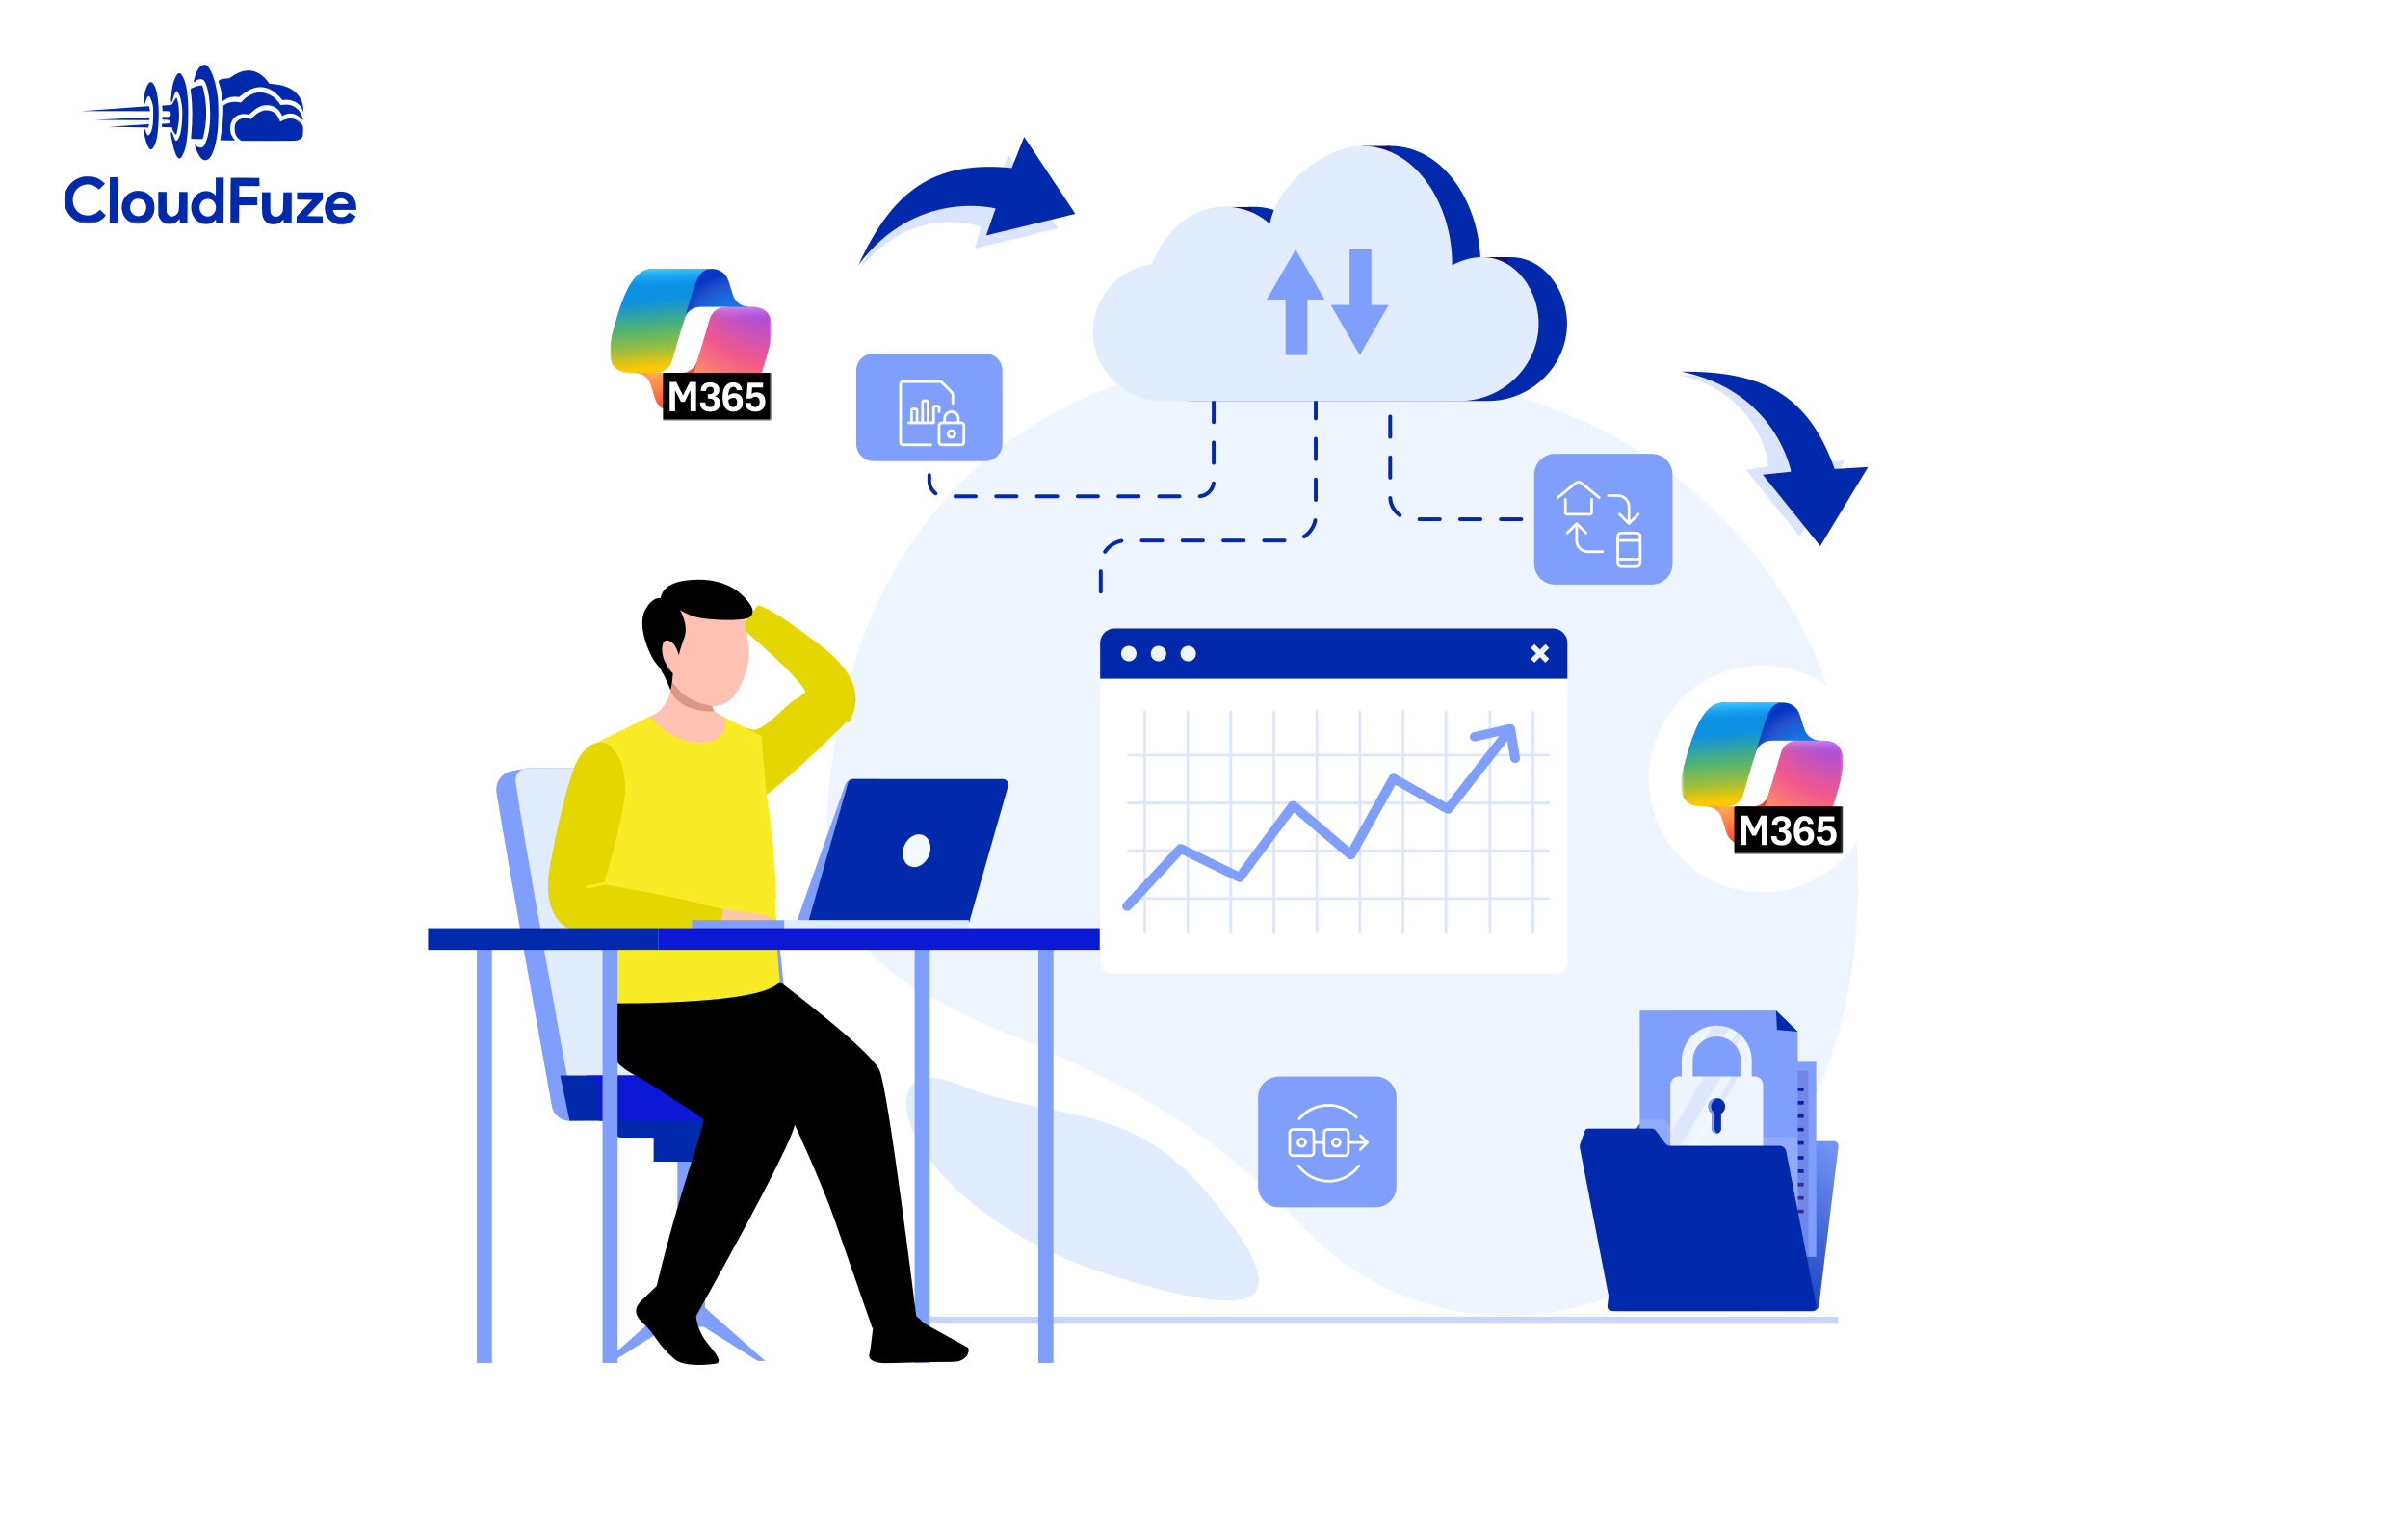 <svg width="900" height="568" viewBox="0 0 900 568" fill="none" xmlns="http://www.w3.org/2000/svg">
<path d="M75.422 24.413C74.366 24.924 73.319 26.731 72.702 29.094C72.4 30.255 72.372 30.553 72.507 30.688C72.655 30.838 72.736 30.797 72.967 30.487C73.538 29.719 74.755 29.385 75.754 29.741C76.618 30.041 77.582 32.626 78.057 35.926C78.848 41.564 78.694 46.957 77.652 50.927C77.268 52.399 76.613 54.018 76.206 54.545C76.043 54.733 75.718 54.988 75.475 55.082C74.906 55.323 73.988 55.063 73.247 54.453C72.95 54.222 72.721 54.072 72.721 54.113C72.72 54.369 73.751 56.955 74.154 57.673C75 59.216 75.741 59.868 76.688 59.871C78.796 59.879 80.404 56.262 81.279 49.575C81.696 46.427 81.748 39.507 81.394 36.505C80.737 31.055 79.307 26.536 77.704 24.868C77.125 24.258 77.018 24.189 76.463 24.188C76.139 24.186 75.666 24.293 75.422 24.413Z" fill="#0129AC"/>
<path d="M91.88 26.406C90.014 26.656 88.037 27.514 86.262 28.872C85.774 29.263 85.624 29.289 84.368 29.366C83.273 29.43 82.88 29.509 82.311 29.804C81.919 29.993 81.594 30.18 81.594 30.221C81.594 30.248 81.767 30.83 81.995 31.52C82.475 33.049 82.861 34.807 83.058 36.538L83.216 37.85L83.974 37.326C84.38 37.03 85.058 36.667 85.478 36.506C86.343 36.185 88.006 36.042 88.803 36.221C89.33 36.345 89.357 36.331 90.415 35.443C93.14 33.142 96.252 32.139 98.872 32.702C100.884 33.129 102.543 34.162 104.455 36.169L105.64 37.417L106.425 37.324C108.007 37.155 110.154 37.771 111.353 38.734C112.027 39.264 112.726 40.24 113.128 41.16L113.464 41.959L113.387 40.877C113.067 35.834 109.524 32.43 103.742 31.611C103.188 31.528 102.283 31.417 101.716 31.374L100.688 31.289L100.056 30.422C97.945 27.523 94.868 26.011 91.88 26.406Z" fill="#0129AC"/>
<path d="M66.625 27.44C65.975 27.802 65.199 29.354 64.624 31.474C64.268 32.811 63.765 37.27 63.912 37.864C64.085 38.541 64.343 38.218 64.645 36.948C65.139 34.963 65.737 33.87 66.237 34.075C66.561 34.198 67.204 35.7 67.564 37.148C68.31 40.151 68.35 44.03 67.658 48.691C67.492 49.839 67.327 50.433 66.919 51.283C66.02 53.199 65.588 53.09 64.826 50.762C64.317 49.247 64.048 48.935 63.87 49.651C63.733 50.164 64.609 54.533 65.211 56.413C65.946 58.673 66.727 59.609 67.485 59.125C67.973 58.802 68.872 56.887 69.27 55.334C69.969 52.592 70.336 48.281 70.356 42.618C70.38 35.874 69.799 31.722 68.472 28.919C68.083 28.121 67.814 27.727 67.504 27.538C67.005 27.225 67.032 27.225 66.625 27.44Z" fill="#0129AC"/>
<path d="M55.856 30.884C54.894 31.637 54.102 33.892 53.808 36.77C53.683 37.905 53.624 38.918 53.665 39.04C53.825 39.446 54.043 39.15 54.398 38.015C54.918 36.368 55.366 35.694 55.785 35.953C56.054 36.116 56.804 37.97 57.044 39.052C57.243 39.918 57.295 40.689 57.287 42.905C57.272 47.001 56.777 49.391 55.774 50.334C55.218 50.858 55.002 50.601 54.306 48.666C54.065 48.03 53.782 47.84 53.632 48.245C53.591 48.366 53.67 49.069 53.829 49.827C54.467 53.019 55.229 55.089 55.998 55.66C56.348 55.918 56.402 55.918 56.728 55.743C57.486 55.314 58.344 53.343 58.745 51.047C58.869 50.398 59.051 48.48 59.179 46.764C59.719 39.224 58.784 32.476 56.978 30.956C56.48 30.535 56.318 30.521 55.856 30.884Z" fill="#0129AC"/>
<path d="M73.772 32.152C72.892 32.379 71.539 32.955 71.267 33.211C71.213 33.265 71.291 34.211 71.436 35.334C71.975 39.431 72.008 45.243 71.504 50.188C71.42 51.053 71.39 51.796 71.444 51.851C71.484 51.904 72.485 51.949 73.647 51.953L75.755 51.96L75.933 51.352C76.043 51.015 76.263 49.949 76.442 48.989C77.434 43.735 77.238 38.044 75.891 32.93C75.611 31.902 75.598 31.888 75.178 31.9C74.948 31.9 74.313 32.019 73.772 32.152Z" fill="#0129AC"/>
<path d="M95.295 34.779C93.536 35.287 92.046 36.201 90.852 37.481L90.092 38.289L89.038 38.136C87.215 37.873 85.294 38.231 84.088 39.065L83.451 39.496L83.445 41.28C83.437 43.685 83.225 46.131 82.726 49.549C82.504 51.102 82.324 52.4 82.324 52.413C82.324 52.44 83.581 52.458 85.108 52.463L87.893 52.473L87.475 51.999C85.685 49.951 85.534 46.802 87.096 44.537C88.17 42.986 90.43 42.251 92.563 42.758C93.09 42.882 93.09 42.882 94.121 41.912C96.331 39.812 98.524 38.995 100.82 39.395C102.684 39.727 104.14 40.772 104.986 42.383L105.483 43.331L106.119 43.01C108.394 41.883 110.731 42.377 112.616 44.384C113.37 45.184 113.41 45.144 113.09 44.034C112.075 40.571 109.311 38.696 105.93 39.156C104.97 39.288 104.862 39.274 104.701 39.058C104.607 38.922 104.257 38.434 103.934 37.974C102.078 35.344 98.231 33.925 95.295 34.779Z" fill="#0129AC"/>
<path d="M65.51 36.976C65.266 37.313 64.899 37.92 64.694 38.352C64.272 39.242 64.326 39.216 62.041 39.356L60.581 39.446L60.66 40.054C60.7 40.379 60.739 40.865 60.738 41.109L60.736 41.541L61.723 41.49C62.494 41.439 62.791 41.467 63.169 41.671C64.073 42.148 64.137 43.067 63.284 43.51C62.918 43.712 62.621 43.738 61.782 43.694L60.729 43.623L60.725 44.771L61.846 44.762C63.076 44.753 63.697 44.998 63.696 45.499C63.694 45.998 63.071 46.24 61.787 46.235L60.611 46.231L60.529 46.622C60.336 47.541 60.255 47.5 62.35 47.548L64.269 47.596L64.416 48.204C64.509 48.556 64.71 49.043 64.858 49.301C65.167 49.802 65.8 50.453 65.895 50.358C66.017 50.237 66.65 46.969 66.817 45.645C67.152 42.794 66.829 38.576 66.132 36.857L65.945 36.383L65.51 36.976Z" fill="#0129AC"/>
<path d="M43.441 40.561C36.789 41.051 31.124 41.463 30.867 41.503C30.61 41.543 31.786 41.56 33.489 41.525C35.193 41.505 40.964 41.498 46.303 41.517L56.007 41.552L56.009 41.2C56.01 40.755 55.73 39.659 55.622 39.672C55.581 39.685 50.093 40.085 43.441 40.561Z" fill="#0129AC"/>
<path d="M98.327 41.36C97.11 41.707 95.999 42.379 94.887 43.469L93.815 44.506L92.857 44.287C91.087 43.916 89.531 44.316 88.568 45.394C87.889 46.161 87.712 46.701 87.707 48.08C87.7 49.972 88.304 51.272 89.625 52.196L90.232 52.617L99.963 52.651C106.113 52.674 110.02 52.634 110.574 52.541C111.602 52.383 112.455 51.926 112.903 51.306C113.188 50.915 113.216 50.699 113.262 49.077C113.323 47.307 113.309 47.266 112.947 46.737C112.382 45.911 111.479 45.137 110.562 44.701C109.104 44.007 107.076 44.189 105.383 45.169C104.719 45.559 104.652 45.572 104.653 45.316C104.654 44.937 103.686 43.204 103.162 42.661C102.003 41.467 99.951 40.906 98.327 41.36Z" fill="#0129AC"/>
<path d="M44.846 44.351L35.383 44.817L45.56 44.88L55.724 44.93L55.861 44.579C56.12 43.904 56.066 43.85 55.16 43.861C54.687 43.872 50.051 44.099 44.846 44.351Z" fill="#0129AC"/>
<mask id="mask0_2518_2" style="mask-type:luminance" maskUnits="userSpaceOnUse" x="24" y="24" width="110" height="60">
<path d="M24.213 24L133.542 24.39L133.329 83.996L24 83.606L24.213 24Z" fill="white"/>
</mask>
<g mask="url(#mask0_2518_2)">
<path d="M47.877 46.924L40.645 47.398L43.564 47.436C45.172 47.442 48.497 47.508 50.943 47.57L55.416 47.668L55.567 47.141C55.773 46.425 55.759 46.412 55.421 46.424C55.245 46.437 51.852 46.668 47.877 46.924Z" fill="#0129AC"/>
</g>
<mask id="mask1_2518_2" style="mask-type:luminance" maskUnits="userSpaceOnUse" x="24" y="24" width="110" height="60">
<path d="M24.213 24L133.542 24.39L133.329 83.996L24 83.606L24.213 24Z" fill="white"/>
</mask>
<g mask="url(#mask1_2518_2)">
<path d="M31.118 66.022C30.969 66.048 30.401 66.222 29.846 66.409C26.165 67.666 23.814 71.213 24.029 75.214C24.256 79.824 27.677 83.31 32.258 83.597C34.974 83.768 37.871 82.644 39.282 80.878L39.568 80.514L38.45 79.442L37.345 78.357L36.599 79.057C35.515 80.081 34.594 80.456 33.066 80.504C30.579 80.59 28.745 79.489 27.726 77.282C27.149 76.064 27.061 74.239 27.498 72.821C27.936 71.39 28.981 70.163 30.294 69.533C32.339 68.54 34.447 68.764 36.158 70.149L37.02 70.841L38.12 69.736L39.218 68.645L38.491 67.98C37.588 67.153 36.225 66.418 35.091 66.144C34.294 65.952 31.794 65.875 31.118 66.022Z" fill="#0129AC"/>
</g>
<path d="M41.023 74.749L40.992 83.265L44.101 83.276L44.162 66.245L41.053 66.234L41.023 74.749Z" fill="#0129AC"/>
<path d="M80.669 69.754C80.689 71.62 80.657 73.133 80.602 73.133C80.548 73.133 80.44 73.011 80.36 72.862C80.119 72.402 79.052 71.776 78.135 71.543C76.109 71.036 73.835 71.987 72.585 73.862C71.62 75.304 71.248 77.181 71.607 78.913C72.032 80.983 73.041 82.365 74.754 83.209C75.712 83.699 75.861 83.727 76.996 83.731C78.064 83.734 78.321 83.681 78.998 83.359C79.417 83.158 79.947 82.781 80.177 82.526C80.407 82.27 80.625 82.054 80.665 82.054C80.705 82.054 80.732 82.352 80.73 82.73L80.728 83.406L83.566 83.416L83.627 66.386L80.64 66.375L80.669 69.754ZM78.84 74.56C80.851 75.405 81.368 78.191 79.835 79.889C78.573 81.29 76.613 81.256 75.361 79.819C74.93 79.331 74.529 78.221 74.531 77.572C74.534 76.937 74.929 75.898 75.336 75.398C76.151 74.415 77.666 74.055 78.84 74.56Z" fill="#0129AC"/>
<mask id="mask2_2518_2" style="mask-type:luminance" maskUnits="userSpaceOnUse" x="24" y="24" width="110" height="60">
<path d="M24.213 24L133.542 24.39L133.329 83.996L24 83.606L24.213 24Z" fill="white"/>
</mask>
<g mask="url(#mask2_2518_2)">
<path d="M86.288 66.488C86.233 66.528 86.179 70.367 86.163 75.003L86.133 83.423L89.377 83.435L89.401 76.677L96.159 76.701L96.17 73.592L89.412 73.569L89.426 69.514L97.009 69.541L96.973 68.013L96.939 66.499L91.654 66.44C88.748 66.416 86.342 66.434 86.288 66.488Z" fill="#0129AC"/>
</g>
<mask id="mask3_2518_2" style="mask-type:luminance" maskUnits="userSpaceOnUse" x="24" y="24" width="110" height="60">
<path d="M24.213 24L133.542 24.39L133.329 83.996L24 83.606L24.213 24Z" fill="white"/>
</mask>
<g mask="url(#mask3_2518_2)">
<path d="M50.492 71.401C46.651 72.117 44.569 75.989 45.921 79.873C46.764 82.282 49.38 83.886 52.125 83.666C55.707 83.368 57.947 80.754 57.73 77.118C57.654 75.766 57.319 74.764 56.594 73.721C56.002 72.854 54.708 71.916 53.695 71.616C52.818 71.356 51.29 71.242 50.492 71.401ZM53.346 74.723C55.247 76.081 55.059 79.446 53.028 80.466C51.484 81.231 49.73 80.617 48.938 79.018C48.146 77.434 48.87 75.194 50.414 74.483C51.266 74.094 52.591 74.207 53.346 74.723Z" fill="#0129AC"/>
</g>
<mask id="mask4_2518_2" style="mask-type:luminance" maskUnits="userSpaceOnUse" x="24" y="24" width="110" height="60">
<path d="M24.67 24L133.999 24.39L133.786 83.996L24.457 83.606L24.67 24Z" fill="white"/>
</mask>
<g mask="url(#mask4_2518_2)">
<path d="M126.183 71.669C124.723 71.975 123.205 73.037 122.362 74.345C121.085 76.341 121.114 79.396 122.418 81.333C124.421 84.314 129.015 84.871 131.646 82.461C131.985 82.151 132.433 81.653 132.637 81.356L133.017 80.803L130.48 79.524L129.978 80.077C129.259 80.871 128.582 81.166 127.541 81.162C126.501 81.145 125.623 80.764 125.126 80.099C124.749 79.612 124.388 78.691 124.497 78.529C124.524 78.462 126.51 78.428 128.89 78.437L133.228 78.452L133.152 77.276C133.062 75.775 132.795 74.91 132.123 73.88C131.518 72.972 130.587 72.279 129.494 71.898C128.671 71.61 127.008 71.51 126.183 71.669ZM128.364 74.245C129.012 74.436 129.632 74.966 129.954 75.616C130.101 75.9 130.222 76.171 130.222 76.211C130.222 76.252 128.978 76.275 127.451 76.269C124.356 76.258 124.41 76.272 125.075 75.368C125.863 74.277 127.041 73.875 128.364 74.245Z" fill="#0129AC"/>
</g>
<path d="M59.154 76.123L59.179 80.556L59.527 81.301C59.997 82.303 60.427 82.791 61.291 83.267C61.938 83.634 62.114 83.676 63.29 83.68C64.425 83.684 64.669 83.644 65.346 83.308C65.779 83.094 66.335 82.691 66.579 82.394C66.837 82.111 67.081 81.869 67.121 81.869C67.175 81.869 67.215 82.207 67.213 82.612L67.211 83.356L70.049 83.366L70.091 71.742L66.982 71.731L66.971 74.948C66.957 78.665 66.847 79.246 66.033 80.094C65.558 80.593 64.814 80.914 64.178 80.912C63.57 80.896 62.774 80.393 62.506 79.839C62.237 79.324 62.225 79.067 62.238 75.499L62.251 71.714L59.129 71.703L59.154 76.123Z" fill="#0129AC"/>
<path d="M97.92 75.804C97.905 79.967 97.983 80.67 98.561 81.821C98.909 82.498 99.57 83.136 100.312 83.517C100.824 83.762 101.162 83.817 102.149 83.821C103.635 83.826 104.502 83.491 105.33 82.602C105.628 82.279 105.912 82.01 105.94 82.01C105.98 82.01 106.006 82.348 106.005 82.753L106.002 83.496L108.976 83.507L109.017 71.883L105.935 71.872L105.869 75.278C105.817 78.414 105.789 78.751 105.531 79.305C104.55 81.356 102.102 81.631 101.271 79.777C101.043 79.275 101.018 78.829 101.029 75.531L101.042 71.855L97.934 71.844L97.92 75.804Z" fill="#0129AC"/>
<path d="M111.039 73.242L111.034 74.594L113.859 74.631L116.697 74.682L113.78 77.807L110.876 80.932L110.867 83.514L120.599 83.549L120.608 80.845L117.716 80.808L114.824 80.757L117.727 77.632L120.631 74.507L120.64 71.925L111.044 71.891L111.039 73.242Z" fill="#0129AC"/>
<path d="M687.02 492.117H343.768V494.725H687.02V492.117Z" fill="#C8D3FB"/>
<path opacity="0.52" d="M689.356 279.61C677.997 222.27 637.435 175.035 583.011 153.707C459.558 105.322 335.982 142.574 312.313 276.115C289.762 403.357 394.251 358.109 485.105 456.684C564.216 542.516 722.344 465.009 690.138 283.777C689.891 282.374 689.628 280.985 689.356 279.61Z" fill="#E1ECFF"/>
<path d="M357.479 405.036C395.764 420.491 422.221 409.949 453.226 448.378C484.233 486.809 474.614 495.164 415.669 476.763C334.881 451.546 321.778 390.627 357.479 405.036Z" fill="#E1ECFF"/>
<path d="M641.658 425.597L639.475 420.621C639.273 420.161 638.822 419.875 638.294 419.875H613.708C613.181 419.875 612.659 420.161 612.345 420.621L608.951 425.584C608.549 426.17 608.296 426.831 608.212 427.505L600.796 487.91C600.655 489.061 601.474 489.998 602.627 489.998H677.487C678.639 489.998 679.69 489.063 679.83 487.91L687.118 428.565C687.26 427.413 686.44 426.477 685.286 426.477H643.053C642.429 426.479 641.896 426.142 641.658 425.597Z" fill="url(#paint0_linear_2518_2)"/>
<path d="M678.835 396.852H619.792V469.754H678.835V396.852Z" fill="#809EFC"/>
<path d="M674.14 406.469H625.195V407.788H674.14V406.469Z" fill="#0129AC"/>
<path d="M674.144 411.477H625.199V412.798H674.144V411.477Z" fill="#0129AC"/>
<path d="M674.146 416.469H625.201V417.79H674.146V416.469Z" fill="#0129AC"/>
<path d="M674.149 421.492H625.204V422.813H674.149V421.492Z" fill="#0129AC"/>
<path d="M674.152 426.5H625.206V427.821H674.152V426.5Z" fill="#0129AC"/>
<path d="M674.142 432.055H625.191V433.374H674.142V432.055Z" fill="#0129AC"/>
<path d="M674.144 437.055H625.193V438.378H674.144V437.055Z" fill="#0129AC"/>
<path d="M674.146 442.055H625.197V443.376H674.146V442.055Z" fill="#3B31A1"/>
<path d="M674.15 447.078H625.199V448.399H674.15V447.078Z" fill="#3B31A1"/>
<path d="M674.152 452.086H625.201V453.407H674.152V452.086Z" fill="#3B31A1"/>
<path opacity="0.15" d="M675.912 473.099H619.445L619.421 400.235L675.872 400.195L675.912 473.099Z" fill="#1C0A76"/>
<path d="M671.953 450.557L612.911 450.583L612.888 404.69L612.873 377.683L663.792 377.656L671.919 385.583L671.934 413.675L671.953 450.557Z" fill="#809EFC"/>
<path d="M663.792 377.656L664.142 384.883L671.919 385.581L663.792 377.656Z" fill="#0129AC"/>
<path d="M654.525 394.094C654.352 393.102 654.064 392.151 653.678 391.25C653.171 390.066 652.495 388.971 651.681 387.997C651.418 387.683 651.14 387.38 650.853 387.093C650.333 386.575 649.769 386.101 649.17 385.684C648.553 385.246 647.896 384.861 647.207 384.536C646.878 384.38 646.539 384.237 646.192 384.106C645.258 383.757 644.27 383.514 643.249 383.39C642.72 383.323 642.183 383.289 641.639 383.289C641.129 383.289 640.624 383.318 640.129 383.377C633.621 384.129 628.553 389.674 628.555 396.379L628.559 416.049L639.726 416.047L654.728 416.043L654.725 396.373C654.725 395.598 654.658 394.835 654.525 394.094ZM632.65 411.952L632.646 396.377C632.646 396.32 632.646 396.262 632.648 396.205C632.709 392.992 634.464 390.182 637.057 388.642C638.399 387.845 639.964 387.386 641.637 387.386C642.187 387.386 642.722 387.433 643.244 387.53C643.529 387.58 643.809 387.645 644.081 387.725C644.441 387.825 644.791 387.949 645.13 388.092C645.835 388.389 646.497 388.773 647.095 389.236C647.687 389.689 648.224 390.216 648.688 390.801C648.955 391.142 649.198 391.498 649.417 391.873C650.186 393.199 650.628 394.736 650.63 396.373L650.634 411.948L632.65 411.952Z" fill="#EFF5FF"/>
<path d="M658.977 405.478L658.983 427.735C658.983 429.505 657.553 430.937 655.785 430.937L627.51 430.945C627.057 430.945 626.626 430.851 626.236 430.682C626.114 430.63 625.998 430.568 625.884 430.501C625.846 430.48 625.812 430.459 625.776 430.434C625.696 430.385 625.618 430.328 625.541 430.269C625.49 430.229 625.437 430.185 625.387 430.141C625.378 430.132 625.366 430.122 625.355 430.111C625.311 430.071 625.265 430.027 625.223 429.983C625.18 429.939 625.136 429.892 625.096 429.844C625.067 429.814 625.041 429.783 625.016 429.749C624.995 429.722 624.974 429.698 624.957 429.669C624.926 429.635 624.902 429.599 624.879 429.561C624.826 429.484 624.776 429.408 624.73 429.326C624.692 429.262 624.658 429.193 624.624 429.125C624.607 429.09 624.591 429.054 624.576 429.018C624.531 428.91 624.489 428.803 624.454 428.691V428.689C624.432 428.614 624.412 428.54 624.393 428.464C624.386 428.424 624.376 428.386 624.369 428.348C624.353 428.27 624.344 428.192 624.333 428.112C624.321 427.99 624.312 427.868 624.312 427.746L624.306 405.487C624.306 403.72 625.737 402.289 627.506 402.287L655.781 402.281C656.619 402.281 657.384 402.603 657.953 403.13C658.583 403.713 658.977 404.55 658.977 405.478Z" fill="#EFF5FF"/>
<path d="M644.79 413.551C644.79 411.813 643.379 410.406 641.643 410.406C639.905 410.406 638.496 411.815 638.496 413.553C638.496 414.606 639.014 415.535 639.808 416.106L639.81 421.923C639.81 422.877 640.583 423.65 641.538 423.65C642.492 423.648 643.265 422.875 643.265 421.921V416.249C644.177 415.696 644.79 414.697 644.79 413.551Z" fill="#0129AC"/>
<path d="M640.845 421.923V416.106C640.051 415.535 639.533 414.606 639.533 413.553C639.533 411.992 640.672 410.699 642.162 410.452C641.995 410.423 641.821 410.406 641.646 410.406C639.908 410.406 638.5 411.815 638.5 413.553C638.5 414.606 639.017 415.535 639.811 416.106L639.813 421.923C639.813 422.877 640.586 423.65 641.542 423.65C641.722 423.65 641.896 423.621 642.057 423.57C641.353 423.351 640.845 422.696 640.845 421.923Z" fill="#809EFC"/>
<path opacity="0.15" d="M643.354 402.281L637.717 411.952L635.33 416.048L626.801 430.68L626.236 430.682C625.103 430.189 624.309 429.06 624.309 427.744V423.823L628.84 416.048L632.651 409.509L636.864 402.283L643.354 402.281Z" fill="#809EFC"/>
<path opacity="0.25" d="M639.809 416.122C639.661 416.015 639.524 415.897 639.396 415.766L639.227 416.057L630.548 430.953H633.051L639.811 419.35L639.809 416.122Z" fill="white"/>
<path opacity="0.15" d="M644.228 411.765L649.754 402.281H647.251L642.452 410.516C643.181 410.711 643.807 411.16 644.228 411.765Z" fill="#809EFC"/>
<path opacity="0.15" d="M646.191 384.11L644.083 387.725C643.307 387.506 642.486 387.386 641.637 387.386C639.966 387.388 638.399 387.845 637.057 388.644L640.126 383.377C640.621 383.32 641.125 383.289 641.635 383.289C643.236 383.293 644.772 383.58 646.191 384.11Z" fill="#809EFC"/>
<path opacity="0.15" d="M650.85 387.088L648.688 390.799C648.223 390.212 647.688 389.687 647.096 389.234L649.168 385.68C649.767 386.098 650.331 386.571 650.85 387.088Z" fill="#809EFC"/>
<g opacity="0.15">
<path d="M671.953 464.318L612.911 464.346L612.888 418.453H621.654C622.168 418.453 622.694 418.731 623.032 419.178L624.473 421.084L625.473 422.405L626.693 424.019C627.093 424.549 627.715 424.874 628.321 424.874H669.404C670.523 424.874 671.612 425.786 671.829 426.905L671.932 427.436L671.953 464.318Z" fill="#EFF5FF"/>
</g>
<path d="M622.458 427.363L618.799 422.52C618.46 422.075 617.933 421.797 617.421 421.797H593.503C592.989 421.797 592.57 422.075 592.406 422.52L590.636 427.35C590.426 427.921 590.383 428.562 590.51 429.215L601.932 487.977C602.151 489.098 603.236 490.007 604.358 490.007H677.177C678.298 490.007 679.031 489.097 678.814 487.977L667.592 430.249C667.375 429.128 666.288 428.22 665.166 428.22H624.085C623.48 428.22 622.857 427.892 622.458 427.363Z" fill="#0129AC"/>
<path d="M440.841 186.212H433.227C432.833 186.212 432.513 185.893 432.513 185.499C432.513 185.104 432.833 184.785 433.227 184.785H440.841C441.235 184.785 441.555 185.104 441.555 185.499C441.555 185.893 441.235 186.212 440.841 186.212ZM425.612 186.212H417.997C417.603 186.212 417.283 185.893 417.283 185.499C417.283 185.104 417.603 184.785 417.997 184.785H425.612C426.006 184.785 426.326 185.104 426.326 185.499C426.326 185.893 426.006 186.212 425.612 186.212ZM410.383 186.212H402.768C402.374 186.212 402.054 185.893 402.054 185.499C402.054 185.104 402.374 184.785 402.768 184.785H410.383C410.777 184.785 411.097 185.104 411.097 185.499C411.097 185.893 410.777 186.212 410.383 186.212ZM395.153 186.212H387.539C387.145 186.212 386.825 185.893 386.825 185.499C386.825 185.104 387.145 184.785 387.539 184.785H395.153C395.547 184.785 395.867 185.104 395.867 185.499C395.867 185.893 395.547 186.212 395.153 186.212ZM379.924 186.212H372.309C371.915 186.212 371.595 185.893 371.595 185.499C371.595 185.104 371.915 184.785 372.309 184.785H379.924C380.318 184.785 380.638 185.104 380.638 185.499C380.638 185.893 380.318 186.212 379.924 186.212ZM364.695 186.212H357.08C356.686 186.212 356.366 185.893 356.366 185.499C356.366 185.104 356.686 184.785 357.08 184.785H364.695C365.089 184.785 365.409 185.104 365.409 185.499C365.409 185.893 365.089 186.212 364.695 186.212ZM448.454 186.188C448.089 186.188 447.778 185.908 447.744 185.538C447.708 185.144 447.997 184.798 448.389 184.762C450.697 184.552 452.539 182.803 452.869 180.511C452.924 180.121 453.286 179.841 453.676 179.906C454.066 179.961 454.338 180.323 454.281 180.713C453.857 183.663 451.489 185.914 448.519 186.184C448.498 186.186 448.477 186.188 448.454 186.188ZM349.696 185.127C349.551 185.127 349.404 185.084 349.277 184.992C347.617 183.789 346.625 181.845 346.625 179.795V177.566C346.625 177.172 346.945 176.852 347.339 176.852C347.733 176.852 348.053 177.172 348.053 177.566V179.795C348.053 181.389 348.824 182.898 350.114 183.835C350.432 184.067 350.505 184.512 350.272 184.832C350.135 185.025 349.916 185.127 349.696 185.127ZM453.634 173.717C453.24 173.717 452.92 173.397 452.92 173.003V165.388C452.92 164.994 453.24 164.675 453.634 164.675C454.028 164.675 454.348 164.994 454.348 165.388V173.003C454.348 173.397 454.028 173.717 453.634 173.717ZM347.339 170.665C346.945 170.665 346.625 170.345 346.625 169.951V162.337C346.625 161.943 346.945 161.623 347.339 161.623C347.733 161.623 348.053 161.943 348.053 162.337V169.951C348.053 170.345 347.733 170.665 347.339 170.665ZM453.634 158.488C453.24 158.488 452.92 158.168 452.92 157.774V150.159C452.92 149.765 453.24 149.445 453.634 149.445C454.028 149.445 454.348 149.765 454.348 150.159V157.774C454.348 158.168 454.028 158.488 453.634 158.488Z" fill="#0129AC"/>
<path d="M411.411 221.861C411.017 221.861 410.697 221.541 410.697 221.147V213.532C410.697 213.138 411.017 212.819 411.411 212.819C411.805 212.819 412.125 213.138 412.125 213.532V221.147C412.125 221.541 411.805 221.861 411.411 221.861ZM412.974 206.942C412.838 206.942 412.701 206.904 412.579 206.822C412.252 206.603 412.163 206.161 412.38 205.832C413.906 203.533 416.334 201.937 419.041 201.456C419.427 201.391 419.798 201.646 419.869 202.034C419.937 202.423 419.678 202.792 419.29 202.862C416.966 203.276 414.881 204.646 413.569 206.624C413.432 206.83 413.204 206.942 412.974 206.942ZM480.072 202.729H472.457C472.063 202.729 471.744 202.409 471.744 202.015C471.744 201.621 472.063 201.301 472.457 201.301H480.072C480.466 201.301 480.786 201.621 480.786 202.015C480.786 202.409 480.466 202.729 480.072 202.729ZM464.843 202.729H457.228C456.834 202.729 456.514 202.409 456.514 202.015C456.514 201.621 456.834 201.301 457.228 201.301H464.843C465.237 201.301 465.557 201.621 465.557 202.015C465.557 202.409 465.237 202.729 464.843 202.729ZM449.613 202.729H441.999C441.605 202.729 441.285 202.409 441.285 202.015C441.285 201.621 441.605 201.301 441.999 201.301H449.613C450.008 201.301 450.327 201.621 450.327 202.015C450.327 202.409 450.008 202.729 449.613 202.729ZM434.384 202.729H426.769C426.375 202.729 426.056 202.409 426.056 202.015C426.056 201.621 426.375 201.301 426.769 201.301H434.384C434.778 201.301 435.098 201.621 435.098 202.015C435.098 202.409 434.778 202.729 434.384 202.729ZM487.407 201.261C487.171 201.261 486.941 201.143 486.804 200.932C486.592 200.599 486.689 200.157 487.022 199.946C489.023 198.671 490.434 196.613 490.889 194.296C490.965 193.91 491.336 193.664 491.728 193.734C492.115 193.811 492.368 194.186 492.29 194.574C491.759 197.271 490.118 199.668 487.79 201.151C487.672 201.225 487.538 201.261 487.407 201.261ZM491.766 187.548C491.372 187.548 491.053 187.228 491.053 186.834V179.219C491.053 178.825 491.372 178.505 491.766 178.505C492.16 178.505 492.48 178.825 492.48 179.219V186.834C492.48 187.228 492.16 187.548 491.766 187.548ZM491.766 172.318C491.372 172.318 491.053 171.999 491.053 171.605V163.99C491.053 163.596 491.372 163.276 491.766 163.276C492.16 163.276 492.48 163.596 492.48 163.99V171.605C492.48 171.999 492.16 172.318 491.766 172.318ZM491.766 157.089C491.372 157.089 491.053 156.769 491.053 156.375V148.761C491.053 148.367 491.372 148.047 491.766 148.047C492.16 148.047 492.48 148.367 492.48 148.761V156.375C492.48 156.769 492.16 157.089 491.766 157.089Z" fill="#0129AC"/>
<path d="M577.868 194.765H576.193C575.798 194.765 575.479 194.445 575.479 194.051C575.479 193.657 575.798 193.337 576.193 193.337H577.868C578.262 193.337 578.582 193.657 578.582 194.051C578.582 194.445 578.262 194.765 577.868 194.765ZM568.578 194.765H560.963C560.569 194.765 560.249 194.445 560.249 194.051C560.249 193.657 560.569 193.337 560.963 193.337H568.578C568.972 193.337 569.292 193.657 569.292 194.051C569.292 194.445 568.972 194.765 568.578 194.765ZM553.349 194.765H545.734C545.34 194.765 545.02 194.445 545.02 194.051C545.02 193.657 545.34 193.337 545.734 193.337H553.349C553.743 193.337 554.062 193.657 554.062 194.051C554.062 194.445 553.743 194.765 553.349 194.765ZM538.119 194.765H530.504C530.11 194.765 529.791 194.445 529.791 194.051C529.791 193.657 530.11 193.337 530.504 193.337H538.119C538.513 193.337 538.833 193.657 538.833 194.051C538.833 194.445 538.513 194.765 538.119 194.765ZM523.196 193.263C523.055 193.263 522.915 193.221 522.789 193.136C520.472 191.523 519.05 188.987 518.886 186.176C518.864 185.784 519.164 185.445 519.558 185.422C519.932 185.388 520.287 185.7 520.312 186.094C520.449 188.464 521.649 190.604 523.604 191.963C523.927 192.188 524.007 192.633 523.781 192.957C523.646 193.157 523.423 193.263 523.196 193.263ZM519.587 179.235C519.193 179.235 518.873 178.915 518.873 178.521V170.907C518.873 170.513 519.193 170.193 519.587 170.193C519.981 170.193 520.301 170.513 520.301 170.907V178.521C520.301 178.915 519.981 179.235 519.587 179.235ZM519.587 164.006C519.193 164.006 518.873 163.686 518.873 163.292V155.677C518.873 155.283 519.193 154.964 519.587 154.964C519.981 154.964 520.301 155.283 520.301 155.677V163.292C520.301 163.686 519.981 164.006 519.587 164.006ZM519.587 148.777C519.193 148.777 518.873 148.457 518.873 148.063V140.448C518.873 140.054 519.193 139.734 519.587 139.734C519.981 139.734 520.301 140.054 520.301 140.448V148.063C520.301 148.457 519.981 148.777 519.587 148.777Z" fill="#0129AC"/>
<path d="M553.33 99.113C553.568 76.953 540.063 54.555 519.585 54.555C506.547 54.555 487.982 68.314 485.264 83.513C485.077 83.49 484.807 83.323 484.476 83.047C474.647 74.808 459.919 75.506 450.65 84.371C446.515 88.327 443.273 93.206 441.253 98.679C428.809 100.37 419.193 110.96 419.043 123.83C418.874 138.136 430.979 149.844 445.289 149.844H556.242C572.258 149.844 585.81 136.741 585.686 120.727C585.568 105.182 571.915 89.344 553.33 99.113Z" fill="#0129AC"/>
<path d="M458.013 77.375H467.579L468.468 90.297H453.634L458.013 77.375Z" fill="#1C0A76"/>
<path d="M509.052 54.555H519.585V74.035C519.585 74.035 499.918 75.82 499.918 75.285C499.92 74.751 509.052 54.555 509.052 54.555Z" fill="#1C0A76"/>
<path d="M551.401 96.125H563.643L562.829 114.419L533.876 118.708L551.401 96.125Z" fill="#1C0A76"/>
<path d="M542.732 99.113C542.97 76.953 529.465 54.555 508.987 54.555C495.949 54.555 477.384 68.314 474.666 83.513C474.479 83.49 474.209 83.323 473.878 83.047C464.049 74.808 449.32 75.506 440.053 84.371C435.919 88.327 432.677 93.206 430.655 98.679C418.211 100.37 408.597 110.96 408.443 123.83C408.273 138.136 420.381 149.844 434.689 149.844H545.642C561.658 149.844 575.21 136.741 575.086 120.727C574.97 105.182 561.317 89.344 542.732 99.113Z" fill="#E1ECFF"/>
<path d="M585.829 240.339V359.627C585.829 361.984 583.914 363.901 581.557 363.901H415.447C413.09 363.901 411.18 361.984 411.18 359.627V240.345C411.18 237.331 413.621 234.891 416.627 234.891H580.375C583.388 234.891 585.829 237.333 585.829 240.339Z" fill="white"/>
<path d="M585.827 253.668H411.179V240.343C411.179 237.331 413.619 234.891 416.631 234.891H580.377C583.388 234.891 585.829 237.331 585.829 240.341L585.827 253.668Z" fill="#0129AC"/>
<path d="M441.217 244.275C441.217 242.681 442.507 241.391 444.101 241.391C445.694 241.391 446.985 242.681 446.985 244.275C446.985 245.866 445.694 247.159 444.101 247.159C442.507 247.159 441.217 245.868 441.217 244.275Z" fill="#EFF5FF"/>
<path d="M430.118 244.275C430.118 242.681 431.409 241.391 433.002 241.391C434.596 241.391 435.886 242.681 435.886 244.275C435.886 245.866 434.596 247.159 433.002 247.159C431.409 247.159 430.118 245.868 430.118 244.275Z" fill="#EFF5FF"/>
<path d="M419.021 244.275C419.021 242.681 420.312 241.391 421.906 241.391C423.499 241.391 424.79 242.681 424.79 244.275C424.79 245.866 423.499 247.159 421.906 247.159C420.312 247.159 419.021 245.868 419.021 244.275Z" fill="#EFF5FF"/>
<path d="M572.084 242.162L573.51 240.734L575.551 242.773L577.59 240.734L579.018 242.162L576.979 244.201L579.018 246.24L577.59 247.667L575.551 245.629L573.51 247.667L572.084 246.24L574.123 244.201L572.084 242.162Z" fill="#EFF5FF"/>
<g opacity="0.27">
<path d="M540.432 348.913C540.695 348.913 540.91 348.701 540.91 348.435V265.992C540.91 265.727 540.695 265.516 540.432 265.516C540.168 265.516 539.956 265.727 539.956 265.992V348.435C539.954 348.699 540.168 348.913 540.432 348.913Z" fill="#809EFC"/>
<path d="M421.666 282.665H578.877C579.14 282.665 579.355 282.45 579.355 282.189C579.355 281.924 579.14 281.711 578.877 281.711H421.666C421.402 281.711 421.19 281.924 421.19 282.189C421.19 282.451 421.402 282.665 421.666 282.665Z" fill="#809EFC"/>
<path d="M421.666 300.547H578.877C579.14 300.547 579.355 300.334 579.355 300.07C579.355 299.807 579.14 299.594 578.877 299.594H421.666C421.402 299.594 421.19 299.807 421.19 300.07C421.19 300.332 421.402 300.547 421.666 300.547Z" fill="#809EFC"/>
<path d="M421.666 318.413H578.877C579.14 318.413 579.355 318.201 579.355 317.937C579.355 317.672 579.14 317.461 578.877 317.461H421.666C421.402 317.461 421.19 317.672 421.19 317.937C421.19 318.201 421.402 318.413 421.666 318.413Z" fill="#809EFC"/>
<path d="M421.666 336.297H578.877C579.14 336.297 579.355 336.084 579.355 335.82C579.355 335.557 579.14 335.344 578.877 335.344H421.666C421.402 335.344 421.19 335.557 421.19 335.82C421.19 336.082 421.402 336.297 421.666 336.297Z" fill="#809EFC"/>
<path d="M524.348 348.913C524.611 348.913 524.826 348.701 524.826 348.435V265.992C524.826 265.727 524.611 265.516 524.348 265.516C524.084 265.516 523.872 265.727 523.872 265.992V348.435C523.872 348.699 524.084 348.913 524.348 348.913Z" fill="#809EFC"/>
<path d="M572.953 348.913C573.215 348.913 573.43 348.701 573.43 348.435V265.992C573.43 265.727 573.215 265.516 572.953 265.516C572.688 265.516 572.475 265.727 572.475 265.992V348.435C572.475 348.699 572.688 348.913 572.953 348.913Z" fill="#809EFC"/>
<path d="M556.87 348.913C557.135 348.913 557.348 348.701 557.348 348.435V265.992C557.348 265.727 557.135 265.516 556.87 265.516C556.606 265.516 556.395 265.727 556.395 265.992V348.435C556.393 348.699 556.606 348.913 556.87 348.913Z" fill="#809EFC"/>
<path d="M508.266 348.913C508.531 348.913 508.742 348.701 508.742 348.435V265.992C508.742 265.727 508.529 265.516 508.266 265.516C508.001 265.516 507.788 265.727 507.788 265.992V348.435C507.788 348.699 508.001 348.913 508.266 348.913Z" fill="#809EFC"/>
<path d="M492.181 348.913C492.446 348.913 492.659 348.701 492.659 348.435V265.992C492.659 265.727 492.446 265.516 492.181 265.516C491.919 265.516 491.706 265.727 491.706 265.992V348.435C491.706 348.699 491.919 348.913 492.181 348.913Z" fill="#809EFC"/>
<path d="M476.102 348.913C476.364 348.913 476.576 348.701 476.576 348.435V265.992C476.576 265.727 476.362 265.516 476.102 265.516C475.837 265.516 475.622 265.727 475.622 265.992V348.435C475.622 348.699 475.837 348.913 476.102 348.913Z" fill="#809EFC"/>
<path d="M460.017 348.913C460.28 348.913 460.495 348.701 460.495 348.435V265.992C460.495 265.727 460.28 265.516 460.017 265.516C459.753 265.516 459.541 265.727 459.541 265.992V348.435C459.541 348.699 459.754 348.913 460.017 348.913Z" fill="#809EFC"/>
<path d="M443.933 348.913C444.196 348.913 444.411 348.701 444.411 348.435V265.992C444.411 265.727 444.196 265.516 443.933 265.516C443.669 265.516 443.457 265.727 443.457 265.992V348.435C443.457 348.699 443.67 348.913 443.933 348.913Z" fill="#809EFC"/>
<path d="M427.851 348.913C428.116 348.913 428.327 348.701 428.327 348.435V265.992C428.327 265.727 428.114 265.516 427.851 265.516C427.589 265.516 427.374 265.727 427.374 265.992V348.435C427.375 348.699 427.591 348.913 427.851 348.913Z" fill="#809EFC"/>
</g>
<path d="M421.293 340.413C420.865 340.413 420.434 340.274 420.086 339.992C419.319 339.368 419.239 338.283 419.901 337.565L439.886 316.02C440.446 315.42 441.373 315.254 442.128 315.622L462.715 325.694L481.771 300.073C482.073 299.663 482.551 299.401 483.076 299.344C483.608 299.287 484.127 299.448 484.521 299.781L504.369 316.697L519.181 290.117C519.417 289.696 519.829 289.382 520.318 289.254C520.801 289.125 521.329 289.193 521.763 289.439L540.702 300.118L560.915 274.307C561.515 273.54 562.665 273.372 563.487 273.934C564.308 274.495 564.485 275.573 563.883 276.338L542.676 303.421C542.115 304.141 541.056 304.337 540.242 303.88L521.54 293.332L506.526 320.272C506.261 320.744 505.78 321.076 505.218 321.171C504.653 321.266 504.078 321.108 503.655 320.748L483.592 303.648L464.805 328.904C464.276 329.616 463.263 329.848 462.444 329.442L441.712 319.302L422.681 339.821C422.319 340.211 421.807 340.413 421.293 340.413Z" fill="#809EFC"/>
<path d="M566.272 285.118C565.381 285.118 564.597 284.511 564.456 283.662L562.929 274.45L551.618 276.999C550.632 277.216 549.638 276.655 549.398 275.731C549.16 274.808 549.766 273.877 550.756 273.656L564.007 270.664C564.504 270.553 565.033 270.641 565.461 270.907C565.89 271.176 566.177 271.598 566.257 272.074L568.092 283.135C568.248 284.073 567.561 284.953 566.558 285.099C566.461 285.113 566.366 285.118 566.272 285.118Z" fill="#809EFC"/>
<path d="M617.3 218.476H581.182C576.872 218.476 573.379 214.981 573.379 210.673V177.412C573.379 173.103 576.872 169.609 581.182 169.609H617.3C621.61 169.609 625.105 173.103 625.105 177.412V210.673C625.103 214.981 621.61 218.476 617.3 218.476Z" fill="#809EFC"/>
<path d="M326.453 172.324H368.226C371.774 172.324 374.651 169.447 374.651 165.899V138.519C374.651 134.97 371.774 132.094 368.226 132.094H326.453C322.905 132.094 320.029 134.97 320.029 138.519V165.899C320.029 169.445 322.905 172.324 326.453 172.324Z" fill="#809EFC"/>
<path d="M178.213 352.969H183.85V509.37H178.213V352.969Z" fill="#809EFC"/>
<path d="M341.848 352.969H347.486V509.37H341.848V352.969Z" fill="#809EFC"/>
<path d="M229.338 508.625L250.675 495.168V487.281L226.539 508.625H229.338Z" fill="#809EFC"/>
<path d="M283.185 508.625L261.85 495.168V487.281L285.986 508.625H283.185Z" fill="#809EFC"/>
<path d="M254.908 508.633H257.615L259.328 491.227H253.196L254.908 508.633Z" fill="#6252D7"/>
<path d="M253.196 427.664H259.328V490.534H253.196V427.664Z" fill="#809EFC"/>
<path d="M252.54 467.672H259.984V486.217H252.54V467.672Z" fill="#6252D7"/>
<path d="M249.02 485.156H263.505V495.914H249.02V485.156Z" fill="#809EFC"/>
<path d="M244.313 417.789H268.211V434.167H244.313V417.789Z" fill="#0129AC"/>
<path d="M232.357 425.155H282.555C284.362 423.347 285.377 422.333 287.184 420.525V417.521C285.377 415.713 284.362 414.699 282.555 412.891H232.357C229.8 412.891 227.727 414.963 227.727 417.52V420.525C227.727 423.083 229.8 425.155 232.357 425.155Z" fill="#0129AC"/>
<path d="M212.9 418.882C209.645 418.981 206.811 416.519 206.232 413.315C202.418 392.209 188.908 317.246 185.584 296.278C185.405 295.145 185.489 294.017 185.802 292.966C186.563 290.41 188.833 288.587 191.456 288.1L197.167 287.039H254.15C254.15 287.039 286.139 324.839 289.341 339.809C292.544 354.779 297.019 416.142 297.019 416.142L212.9 418.882Z" fill="#809EFC"/>
<path d="M214.273 415.062C210.827 396.291 195.748 313.846 192.693 292.186C192.309 289.465 194.419 287.039 197.168 287.039H256.48C258.427 287.039 260.154 288.286 260.768 290.134L300.7 410.391C301.652 413.261 299.574 416.237 296.553 416.332L218.859 418.761C216.625 418.829 214.676 417.259 214.273 415.062Z" fill="#E1ECFF"/>
<path d="M212.9 418.885H272.605V401.961H209.386L212.9 418.885Z" fill="#0129AC"/>
<path d="M224.122 418.885H316.854V401.961H218.28C221.504 401.951 224.122 404.561 224.122 407.784V408.418V418.885Z" fill="#0C18D4"/>
<path d="M324.922 506.21C325.426 504.481 326.317 495.437 326.556 494.3C326.821 493.042 328.307 493.287 328.307 493.287C328.73 494.282 329.822 494.814 333.148 493.973C335.329 493.421 332.114 491.492 339.995 490.645C341.202 490.515 344.296 493.361 344.853 494.099C345.463 494.91 361.518 503.36 361.803 503.689C362.506 504.503 361.903 508.973 355.977 508.973C345.339 508.973 335.74 509.45 330.638 509.45C326.992 509.45 324.361 508.139 324.922 506.21Z" fill="black"/>
<path d="M280.051 283.402C279.926 285.498 280.051 302.337 280.051 302.337C280.051 302.337 288.954 295.019 293.121 291.596C298.267 287.368 314.539 271.915 315.741 270.42C316.943 268.924 319.957 261.331 319.957 261.331L304.618 254.056C304.618 254.056 301.474 259.097 297.415 261.331C293.357 263.566 287.218 271.743 281.85 272.817C267.359 268.523 280.356 278.316 280.051 283.402Z" fill="#E4D700"/>
<path d="M306.253 240.882C323.857 254.193 320.208 263.958 317.524 269.862L292.836 270.935L301.96 260.738C302.389 256.873 285.322 241.416 276.735 234.442L283.175 226.389C283.712 225.852 288.649 227.572 306.253 240.882Z" fill="#E4D700"/>
<path d="M251.121 251.031C251.121 251.031 251.28 252.298 250.803 256.774C250.327 261.25 248.262 263.632 247.151 265.061C246.039 266.489 238.579 270.141 236.833 271.093C236.833 271.093 253.984 293.267 266.183 292.769C289.521 291.817 277.476 271.411 277.476 271.411C277.476 271.411 269.845 268.15 267.157 265.854C265.557 264.489 264.775 256.774 264.775 256.774L251.121 251.031Z" fill="#FEC1B2"/>
<path d="M250.609 258.055C250.687 257.644 250.755 257.219 250.803 256.766C251.28 252.29 251.121 251.023 251.121 251.023L264.775 256.766C264.775 256.766 265.529 264.174 267.068 265.746C266.298 265.999 254.281 266.524 250.609 258.055Z" fill="#DB9786"/>
<path d="M291.451 366.909C291.451 366.909 325.411 392.433 328.745 400.054C332.079 407.674 342.52 492.515 342.52 492.515C342.52 492.515 338.063 495.45 332.048 496.437C330.726 496.654 326.032 496.338 326.032 496.338C326.032 496.338 316.875 470.072 311.999 456.062C307.123 442.051 297.019 420.342 297.019 420.342C297.019 420.342 282.975 410.423 272.083 404.964C240.353 389.059 246.847 371.672 247.323 357.859L291.451 366.909Z" fill="black"/>
<path d="M239.797 486.045C241.094 484.81 245.405 480.565 246.336 479.871C247.367 479.104 248.319 480.268 248.319 480.268C247.978 481.294 252.363 481.439 258.833 486.017C259.824 486.718 260.263 490.899 260.192 491.821C260.146 492.417 260.607 496.966 263.973 501.465C266.32 504.603 271.225 509.46 266.988 509.73C266.988 509.73 255.971 511.355 252.019 507.89C245.188 501.9 245.135 498.932 240.681 494.86C237.989 492.4 236.107 489.562 239.797 486.045Z" fill="black"/>
<path d="M265.388 370.892C265.388 370.892 299.562 402.532 297.019 420.336C295.843 428.57 260.191 491.819 260.191 491.819C260.191 491.819 255.811 491.295 251.962 487.734C250.013 485.931 245.138 481.884 245.138 481.884C245.138 481.884 249.297 463.945 255.345 444.191C258.415 434.163 262.354 422.504 263.035 418.275C263.035 418.275 244.523 405.677 236.808 401.56C223.421 394.416 226.781 384.703 227.258 370.891H265.388V370.892Z" fill="black"/>
<path d="M289.914 341.895C289.914 334.433 284.567 275.064 284.567 275.064L270.516 268.035C270.516 268.035 273.923 276.739 262.541 277.485C250.783 278.256 242.932 267.773 242.932 267.773L222.646 277.709C222.646 277.709 229.124 290.76 229.759 298.062C230.395 305.365 224.044 325.37 224.679 340.293C225.313 355.217 226.538 375.026 226.538 375.026C259.181 375.026 286.595 373.035 291.451 366.912C291.451 366.912 289.914 349.357 289.914 341.895Z" fill="#F8EC26"/>
<path d="M277.357 225.953C278 229.787 279.057 236.164 279.818 241.943C280.579 247.722 277.675 255.791 274.812 259.527C271.949 263.261 267.977 264.455 264.718 263.587C261.459 262.721 254.942 261.842 249.24 251.771C243.538 241.701 243.864 231.632 243.864 231.632L260.645 223.859L277.357 225.953Z" fill="#FEC1B2"/>
<path d="M278.343 231.31C272.494 232.22 264.339 231.374 262.067 231.005C257.512 230.265 254.128 227.964 254.128 227.964C254.128 227.964 257.61 233.614 255.701 238.472C254.246 242.18 253.693 244.985 253.693 244.985C253.693 244.985 252.987 240.602 250.054 239.474C247.122 238.346 246.832 243.746 248.461 247.176C250.091 250.606 251.512 251.611 251.512 251.611C251.512 251.611 251.278 255.996 250.576 257.864C250.576 257.864 248.341 251.602 245.408 248.144C242.476 244.685 238.069 233.761 241.042 228.148C243.943 222.668 246.972 223.549 246.972 223.549C246.972 223.549 246.883 218.108 256.483 216.934C268.636 215.449 276.526 219.751 280.654 226.356C281.869 228.3 281.601 230.803 278.343 231.31Z" fill="black"/>
<path d="M263.284 343.781L266.748 339.336C266.748 339.336 281.386 340.945 285.514 341.898C289.641 342.85 294.992 347.909 294.992 347.909H268.682L263.284 343.781Z" fill="#F8C9A5"/>
<path d="M270.27 339.342L268.682 347.916L212.321 346.884C212.321 346.884 201.993 342.997 205.578 323.439C207.672 312.012 211.081 296.277 214.73 286.528C216.503 281.791 221.937 273.968 228.922 279.243C233.138 282.427 234.585 291.495 234.053 297.11C233.119 306.953 226.326 330.189 226.326 330.189C226.326 330.189 251.853 334.262 270.27 339.342Z" fill="#E4D700"/>
<path d="M228.922 279.242C233.138 282.426 234.585 291.494 234.053 297.109C233.119 306.952 226.326 330.188 226.326 330.188C226.326 330.188 251.853 334.261 270.27 339.341" stroke="#F8EC26" stroke-miterlimit="10"/>
<path d="M297.534 345.075H312.952L328.368 291.133H318.795C317.508 291.133 316.36 291.944 315.93 293.157L297.534 345.075Z" fill="#809EFC"/>
<path d="M301.96 345.074H362.129L376.78 293.81C377.163 292.468 376.156 291.133 374.761 291.133H318.961C318.024 291.133 317.199 291.754 316.942 292.656L301.96 345.074Z" fill="#0129AC"/>
<path d="M293.107 343.859H362.129V347.884H293.107V343.859Z" fill="#E1ECFF"/>
<path d="M258.597 343.859H293.109V347.884H258.597V343.859Z" fill="#809EFC"/>
<path d="M338.007 315.999C336.654 319.209 337.607 322.675 340.135 323.742C342.664 324.808 345.811 323.071 347.164 319.861C348.518 316.652 347.565 313.186 345.037 312.119C342.508 311.052 339.361 312.79 338.007 315.999Z" fill="#F5FAFF"/>
<path d="M225.192 352.969H230.829V509.37H225.192V352.969Z" fill="#809EFC"/>
<path d="M388.075 352.969H393.712V509.37H388.075V352.969Z" fill="#809EFC"/>
<path d="M245.973 346.883H411.027V355.011H245.973V346.883Z" fill="#0C18D4"/>
<path d="M160 346.883H245.973V355.011H160V346.883Z" fill="#0129AC"/>
<path d="M226.667 330.016C225.335 330.305 220.548 331.346 219.217 331.635" stroke="#F8EC26" stroke-miterlimit="10"/>
<path d="M284.762 289.438C287.551 304.758 289.181 320.341 289.627 335.968" stroke="#F8EC26" stroke-miterlimit="10"/>
<g filter="url(#filter0_d_2518_2)">
<circle cx="258.217" cy="127.009" r="42.4" fill="white"/>
</g>
<mask id="mask5_2518_2" style="mask-type:luminance" maskUnits="userSpaceOnUse" x="227" y="96" width="62" height="62">
<path d="M288.502 96.727H227.932V157.298H288.502V96.727Z" fill="white"/>
</mask>
<g mask="url(#mask5_2518_2)">
<mask id="mask6_2518_2" style="mask-type:luminance" maskUnits="userSpaceOnUse" x="227" y="96" width="62" height="62">
<path d="M288.502 96.727H227.932V157.298H288.502V96.727Z" fill="white"/>
</mask>
<g mask="url(#mask6_2518_2)">
<path d="M272.234 104.909C271.408 102.292 268.968 100.5 266.222 100.5H264.146C261.105 100.5 258.501 102.669 257.946 105.652L254.856 122.238L255.789 119.173C256.591 116.509 259.042 114.694 261.823 114.694H271.48L277.021 116.627L279.968 114.694C277.219 114.694 274.779 112.902 273.956 110.273L272.245 104.885L272.234 104.909Z" fill="url(#paint1_radial_2518_2)"/>
<path d="M244.862 149.086C245.685 151.726 248.125 153.518 250.885 153.518H254.975C258.429 153.518 261.234 150.748 261.282 147.294L261.494 132.062L260.668 134.833C259.869 137.497 257.415 139.324 254.621 139.324H244.966L239.967 137.049L237.162 139.324C239.922 139.324 242.362 141.116 243.186 143.757L244.848 149.086H244.862Z" fill="url(#paint2_radial_2518_2)"/>
<path d="M265.798 100.5H243.716C237.409 100.5 233.625 108.634 231.104 116.768C228.109 126.412 224.196 139.297 235.524 139.297H245.143C247.948 139.297 250.413 137.446 251.204 134.758C252.867 129.1 255.766 119.244 258.04 111.735C259.196 107.915 260.164 104.638 261.647 102.598C262.486 101.455 263.865 100.5 265.809 100.5H265.798Z" fill="url(#paint3_linear_2518_2)"/>
<path d="M265.798 100.5H243.716C237.409 100.5 233.625 108.634 231.104 116.768C228.109 126.412 224.196 139.297 235.524 139.297H245.143C247.948 139.297 250.413 137.446 251.204 134.758C252.867 129.1 255.766 119.244 258.04 111.735C259.196 107.915 260.164 104.638 261.647 102.598C262.486 101.455 263.865 100.5 265.809 100.5H265.798Z" fill="url(#paint4_linear_2518_2)"/>
<path d="M250.649 153.508H272.731C279.035 153.508 282.819 145.374 285.343 137.239C288.338 127.596 292.251 114.711 280.923 114.711H271.304C268.496 114.711 266.034 116.562 265.243 119.25C263.58 124.908 260.681 134.764 258.407 142.273C257.251 146.093 256.283 149.37 254.798 151.41C253.961 152.553 252.582 153.508 250.638 153.508H250.649Z" fill="url(#paint5_radial_2518_2)"/>
<path d="M250.649 153.508H272.731C279.035 153.508 282.819 145.374 285.343 137.239C288.338 127.596 292.251 114.711 280.923 114.711H271.304C268.496 114.711 266.034 116.562 265.243 119.25C263.58 124.908 260.681 134.764 258.407 142.273C257.251 146.093 256.283 149.37 254.798 151.41C253.961 152.553 252.582 153.508 250.638 153.508H250.649Z" fill="url(#paint6_linear_2518_2)"/>
<path d="M288.078 139.312H248.233C248 139.312 247.809 139.502 247.809 139.737V156.866C247.809 157.1 248 157.29 248.233 157.29H288.078C288.314 157.29 288.502 157.1 288.502 156.866V139.737C288.502 139.502 288.314 139.312 288.078 139.312Z" fill="black"/>
<path fill-rule="evenodd" clip-rule="evenodd" d="M250.284 142.742V153.706H252.312V145.807L254.54 150.193H255.894L258.064 145.807V153.706H260.161V142.742H257.828L255.294 147.823L252.77 142.742H250.306H250.284ZM265.444 153.847C264.24 153.847 263.299 153.564 262.626 152.987C261.955 152.409 261.625 151.548 261.625 150.393H263.629C263.629 150.947 263.782 151.372 264.101 151.678C264.417 151.985 264.865 152.138 265.431 152.138C265.997 152.138 266.329 152.008 266.6 151.749C266.871 151.489 267.013 151.077 267.013 150.511C267.013 149.945 266.847 149.58 266.503 149.332C266.174 149.085 265.739 148.955 265.208 148.955H264.549V147.304H265.267C265.75 147.304 266.128 147.175 266.41 146.915C266.694 146.656 266.836 146.314 266.836 145.878C266.836 145.442 266.705 145.123 266.458 144.911C266.211 144.699 265.868 144.605 265.42 144.605C264.972 144.605 264.559 144.746 264.299 145.017C264.028 145.289 263.9 145.654 263.9 146.114H261.907C261.907 145.383 262.06 144.781 262.368 144.31C262.674 143.838 263.098 143.485 263.629 143.249C264.16 143.013 264.76 142.895 265.42 142.895C266.08 142.895 266.6 143.002 267.118 143.202C267.635 143.402 268.062 143.709 268.367 144.121C268.686 144.534 268.85 145.065 268.85 145.713C268.85 146.361 268.697 146.892 268.378 147.281C268.072 147.67 267.649 147.941 267.128 148.094C267.708 148.212 268.19 148.483 268.568 148.908C268.957 149.32 269.145 149.91 269.145 150.676C269.145 151.442 268.815 152.503 268.145 153.046C267.482 153.588 266.576 153.859 265.444 153.859V153.847ZM271.998 153.305C272.599 153.67 273.283 153.847 274.05 153.847C274.817 153.847 275.477 153.694 276.008 153.387C276.549 153.081 276.949 152.668 277.233 152.138C277.504 151.596 277.646 150.982 277.646 150.287C277.646 149.591 277.504 148.955 277.233 148.472C276.962 147.976 276.595 147.611 276.126 147.352C275.664 147.092 275.147 146.974 274.557 146.974C273.967 146.974 273.637 147.057 273.272 147.21C272.905 147.363 272.588 147.576 272.304 147.835C272.269 147.87 272.234 147.906 272.2 147.941C272.234 146.892 272.387 146.09 272.672 145.548C273.001 144.923 273.46 144.605 274.05 144.605C274.64 144.605 274.72 144.711 274.946 144.911C275.182 145.112 275.335 145.418 275.418 145.831H277.421C277.279 144.888 276.925 144.157 276.348 143.662C275.772 143.155 275.005 142.895 274.05 142.895C273.095 142.895 272.588 143.096 271.988 143.485C271.384 143.874 270.915 144.487 270.572 145.3C270.231 146.114 270.054 147.163 270.054 148.436C270.054 149.709 270.231 150.759 270.572 151.56C270.915 152.35 271.398 152.939 271.988 153.305H271.998ZM272.21 149.509C272.352 149.367 272.516 149.238 272.693 149.12C273.13 148.825 273.626 148.672 274.179 148.672C274.734 148.672 274.922 148.813 275.158 149.108C275.394 149.391 275.512 149.792 275.512 150.31C275.512 150.829 275.394 151.277 275.147 151.619C274.911 151.961 274.543 152.138 274.05 152.138C273.554 152.138 273.436 152.032 273.141 151.831C272.859 151.619 272.623 151.289 272.446 150.829C272.318 150.476 272.234 150.027 272.2 149.485L272.21 149.509ZM280.438 153.493C281.004 153.729 281.642 153.847 282.35 153.847C283.055 153.847 283.669 153.706 284.225 153.435C284.777 153.163 285.225 152.751 285.555 152.197C285.885 151.643 286.04 150.947 286.04 150.122C286.04 149.297 285.885 148.625 285.579 148.106C285.273 147.599 284.871 147.222 284.377 146.986C283.881 146.75 283.35 146.632 282.785 146.632C282.219 146.632 281.972 146.703 281.653 146.844C281.336 146.986 281.1 147.139 280.934 147.328L281.135 144.817H285.214V143.037H279.448L278.99 148.943H280.851C281.004 148.754 281.194 148.601 281.43 148.472C281.666 148.342 281.948 148.283 282.291 148.283C282.774 148.283 283.152 148.424 283.458 148.719C283.763 149.002 283.916 149.473 283.916 150.122C283.916 150.77 283.777 151.336 283.482 151.666C283.197 151.996 282.819 152.15 282.361 152.15C281.902 152.15 281.465 152.008 281.146 151.737C280.829 151.454 280.674 151.065 280.674 150.582H278.601C278.601 151.313 278.765 151.926 279.094 152.409C279.438 152.892 279.885 153.258 280.451 153.493H280.438Z" fill="white"/>
</g>
</g>
<g filter="url(#filter1_d_2518_2)">
<circle cx="658.6" cy="289.095" r="42.4" fill="white"/>
</g>
<mask id="mask7_2518_2" style="mask-type:luminance" maskUnits="userSpaceOnUse" x="628" y="258" width="61" height="62">
<path d="M688.885 258.812H628.315V319.384H688.885V258.812Z" fill="white"/>
</mask>
<g mask="url(#mask7_2518_2)">
<mask id="mask8_2518_2" style="mask-type:luminance" maskUnits="userSpaceOnUse" x="628" y="258" width="61" height="62">
<path d="M688.885 258.812H628.315V319.384H688.885V258.812Z" fill="white"/>
</mask>
<g mask="url(#mask8_2518_2)">
<path d="M672.617 266.995C671.791 264.378 669.35 262.586 666.604 262.586H664.529C661.488 262.586 658.884 264.755 658.328 267.738L655.239 284.324L656.172 281.259C656.974 278.595 659.425 276.78 662.206 276.78H671.863L677.404 278.713L680.351 276.78C677.602 276.78 675.162 274.988 674.339 272.359L672.628 266.971L672.617 266.995Z" fill="url(#paint7_radial_2518_2)"/>
<path d="M645.245 311.172C646.068 313.812 648.508 315.604 651.268 315.604H655.357C658.812 315.604 661.617 312.834 661.665 309.38L661.877 294.148L661.051 296.919C660.252 299.583 657.798 301.41 655.003 301.41H645.349L640.35 299.135L637.545 301.41C640.305 301.41 642.745 303.202 643.568 305.843L645.231 311.172H645.245Z" fill="url(#paint8_radial_2518_2)"/>
<path d="M666.181 262.586H644.099C637.792 262.586 634.008 270.72 631.487 278.854C628.492 288.498 624.579 301.383 635.907 301.383H645.526C648.331 301.383 650.796 299.532 651.587 296.844C653.25 291.186 656.149 281.33 658.423 273.821C659.579 270.001 660.547 266.724 662.03 264.684C662.869 263.541 664.248 262.586 666.192 262.586H666.181Z" fill="url(#paint9_linear_2518_2)"/>
<path d="M666.181 262.586H644.099C637.792 262.586 634.008 270.72 631.487 278.854C628.492 288.498 624.579 301.383 635.907 301.383H645.526C648.331 301.383 650.796 299.532 651.587 296.844C653.25 291.186 656.149 281.33 658.423 273.821C659.579 270.001 660.547 266.724 662.03 264.684C662.869 263.541 664.248 262.586 666.192 262.586H666.181Z" fill="url(#paint10_linear_2518_2)"/>
<path d="M651.032 315.594H673.113C679.418 315.594 683.202 307.46 685.726 299.325C688.721 289.682 692.634 276.797 681.306 276.797H671.687C668.879 276.797 666.417 278.648 665.626 281.336C663.963 286.994 661.064 296.85 658.79 304.359C657.634 308.179 656.666 311.456 655.18 313.495C654.344 314.639 652.965 315.594 651.021 315.594H651.032Z" fill="url(#paint11_radial_2518_2)"/>
<path d="M651.032 315.594H673.113C679.418 315.594 683.202 307.46 685.726 299.325C688.721 289.682 692.634 276.797 681.306 276.797H671.687C668.879 276.797 666.417 278.648 665.626 281.336C663.963 286.994 661.064 296.85 658.79 304.359C657.634 308.179 656.666 311.456 655.18 313.495C654.344 314.639 652.965 315.594 651.021 315.594H651.032Z" fill="url(#paint12_linear_2518_2)"/>
<path d="M688.461 301.398H648.616C648.382 301.398 648.192 301.588 648.192 301.823V318.952C648.192 319.186 648.382 319.376 648.616 319.376H688.461C688.697 319.376 688.885 319.186 688.885 318.952V301.823C688.885 301.588 688.697 301.398 688.461 301.398Z" fill="black"/>
<path fill-rule="evenodd" clip-rule="evenodd" d="M650.667 304.828V315.792H652.695V307.893L654.923 312.279H656.278L658.447 307.893V315.792H660.544V304.828H658.211L655.677 309.909L653.153 304.828H650.689H650.667ZM665.827 315.933C664.623 315.933 663.682 315.65 663.009 315.072C662.338 314.495 662.008 313.634 662.008 312.479H664.012C664.012 313.033 664.165 313.458 664.484 313.764C664.8 314.071 665.248 314.224 665.814 314.224C666.38 314.224 666.712 314.094 666.983 313.835C667.254 313.575 667.396 313.163 667.396 312.597C667.396 312.031 667.23 311.666 666.887 311.418C666.557 311.17 666.122 311.041 665.591 311.041H664.932V309.39H665.65C666.133 309.39 666.511 309.261 666.793 309.001C667.077 308.742 667.219 308.4 667.219 307.964C667.219 307.528 667.088 307.209 666.841 306.997C666.594 306.785 666.251 306.691 665.803 306.691C665.355 306.691 664.942 306.832 664.682 307.103C664.411 307.374 664.283 307.74 664.283 308.2H662.29C662.29 307.469 662.443 306.867 662.751 306.396C663.057 305.924 663.481 305.571 664.012 305.335C664.543 305.099 665.143 304.981 665.803 304.981C666.463 304.981 666.983 305.087 667.501 305.288C668.018 305.488 668.445 305.795 668.75 306.207C669.07 306.62 669.233 307.151 669.233 307.799C669.233 308.447 669.08 308.978 668.761 309.367C668.455 309.756 668.032 310.027 667.511 310.18C668.091 310.298 668.573 310.569 668.952 310.994C669.34 311.406 669.528 311.996 669.528 312.762C669.528 313.528 669.198 314.589 668.528 315.131C667.865 315.674 666.959 315.945 665.827 315.945V315.933ZM672.381 315.391C672.982 315.756 673.666 315.933 674.433 315.933C675.2 315.933 675.86 315.78 676.391 315.473C676.932 315.167 677.332 314.754 677.616 314.224C677.887 313.681 678.029 313.068 678.029 312.373C678.029 311.677 677.887 311.041 677.616 310.557C677.345 310.062 676.978 309.697 676.509 309.438C676.047 309.178 675.53 309.06 674.94 309.06C674.35 309.06 674.02 309.143 673.655 309.296C673.288 309.449 672.971 309.661 672.687 309.921C672.652 309.956 672.617 309.992 672.583 310.027C672.617 308.978 672.77 308.176 673.055 307.634C673.384 307.009 673.843 306.691 674.433 306.691C675.023 306.691 675.103 306.797 675.329 306.997C675.565 307.197 675.718 307.504 675.801 307.917H677.804C677.662 306.974 677.308 306.243 676.731 305.747C676.155 305.241 675.388 304.981 674.433 304.981C673.478 304.981 672.972 305.182 672.371 305.571C671.767 305.96 671.298 306.573 670.955 307.386C670.614 308.2 670.437 309.249 670.437 310.522C670.437 311.795 670.614 312.844 670.955 313.646C671.298 314.436 671.781 315.025 672.371 315.391H672.381ZM672.593 311.595C672.735 311.453 672.899 311.324 673.076 311.206C673.513 310.911 674.009 310.758 674.562 310.758C675.117 310.758 675.305 310.899 675.541 311.194C675.777 311.477 675.895 311.878 675.895 312.396C675.895 312.915 675.777 313.363 675.53 313.705C675.294 314.047 674.927 314.224 674.433 314.224C673.937 314.224 673.819 314.117 673.524 313.917C673.242 313.705 673.006 313.375 672.829 312.915C672.701 312.562 672.617 312.113 672.583 311.571L672.593 311.595ZM680.821 315.579C681.387 315.815 682.025 315.933 682.733 315.933C683.438 315.933 684.053 315.792 684.608 315.521C685.16 315.249 685.608 314.837 685.938 314.283C686.268 313.729 686.423 313.033 686.423 312.208C686.423 311.383 686.268 310.711 685.962 310.192C685.656 309.685 685.254 309.308 684.761 309.072C684.264 308.836 683.733 308.718 683.168 308.718C682.602 308.718 682.355 308.789 682.036 308.93C681.719 309.072 681.483 309.225 681.317 309.414L681.518 306.903H685.597V305.123H679.831L679.373 311.029H681.234C681.387 310.84 681.577 310.687 681.813 310.557C682.049 310.428 682.331 310.369 682.674 310.369C683.157 310.369 683.535 310.51 683.841 310.805C684.146 311.088 684.299 311.559 684.299 312.208C684.299 312.856 684.16 313.422 683.865 313.752C683.581 314.082 683.202 314.235 682.744 314.235C682.285 314.235 681.848 314.094 681.529 313.823C681.213 313.54 681.057 313.151 681.057 312.667H678.984C678.984 313.399 679.148 314.012 679.477 314.495C679.821 314.978 680.269 315.344 680.834 315.579H680.821Z" fill="white"/>
</g>
</g>
<path opacity="0.28" d="M321.735 99.983C328.853 85.962 342.711 66.998 372.394 69.55L376.881 57.859L395.437 85.304L364.35 92.872L366.592 84.761C366.242 84.638 342.219 75.325 321.735 99.983Z" fill="#809EFC"/>
<path d="M320.826 99.06C333.369 71.791 348.481 59.791 378.124 62.779L382.781 51.156L401.905 79.912L368.592 87.992L372.097 77.906C371.715 77.868 342.371 70.218 320.826 99.06Z" fill="#0129AC"/>
<path opacity="0.28" d="M628.017 140.114C643.735 140.582 666.795 145.043 677.128 172.987L689.617 172.066L672.688 200.545L652.601 175.642L660.894 174.216C660.857 173.846 659.051 148.145 628.017 140.114Z" fill="#809EFC"/>
<path d="M628.468 138.897C658.482 138.631 675.776 147.192 685.698 175.285L698.198 174.549L680.325 204.098L658.826 177.399L669.445 176.275C669.317 175.913 663.739 146.105 628.468 138.897Z" fill="#0129AC"/>
<path d="M495.066 111.928H488.607V132.691H480.476V111.928H473.437L484.251 93.195L495.066 111.928Z" fill="#809EFC"/>
<path d="M519.019 113.972H512.561V93.208H504.429V113.972H497.389L508.204 132.703L519.019 113.972Z" fill="#809EFC"/>
<path d="M604.641 201.986H613.025M604.641 208.972H613.025M594.86 186.615V191.506C594.86 191.892 594.547 192.205 594.161 192.205H585.777C585.391 192.205 585.078 191.892 585.078 191.506V186.615M582.284 185.917L588.887 180.513C589.526 180.027 590.411 180.027 591.05 180.513L597.654 185.917M601.147 185.218H604.641C606.956 185.218 608.833 187.095 608.833 189.41V195.698M608.833 195.698L605.339 192.205M608.833 195.698L612.326 192.205M589.27 195.698V201.986C589.27 204.301 591.147 206.178 593.462 206.178H599.051M589.27 195.698L592.764 199.191M589.27 195.698L585.777 199.191M606.038 199.191H611.627C611.627 199.191 613.025 199.191 613.025 200.588V210.37C613.025 210.37 613.025 211.767 611.627 211.767H606.038C606.038 211.767 604.641 211.767 604.641 210.37V200.588C604.641 200.588 604.641 199.191 606.038 199.191Z" stroke="white" stroke-linecap="round" stroke-linejoin="round"/>
<path d="M347.899 166.253H337.606C337.037 166.253 336.576 165.792 336.576 165.223V143.607C336.576 143.039 337.037 142.578 337.606 142.578H351.285C351.559 142.577 351.823 142.686 352.016 142.88L355.825 146.695C356.018 146.888 356.126 147.15 356.126 147.423V150.813M339.661 158.018H348.925M346.87 158.018V150.298C346.87 150.014 346.639 149.783 346.355 149.783H345.326C345.041 149.783 344.811 150.014 344.811 150.298V158.018M350.987 153.901V152.357C350.987 152.072 350.757 151.842 350.472 151.842H349.443C349.159 151.842 348.928 152.072 348.928 152.357V158.018M341.208 152.871H342.238C342.522 152.871 342.752 153.102 342.752 153.386V158.018H340.694V153.386C340.694 153.102 340.924 152.871 341.208 152.871ZM352.013 158.019H359.218C359.218 158.019 360.248 158.019 360.248 159.048V165.223C360.248 165.223 360.248 166.253 359.218 166.253H352.013C352.013 166.253 350.984 166.253 350.984 165.223V159.048C350.984 159.048 350.984 158.019 352.013 158.019ZM354.329 162.2C354.329 162.911 354.905 163.487 355.616 163.487C356.326 163.487 356.902 162.911 356.902 162.2C356.902 161.49 356.326 160.913 355.616 160.913C354.905 160.913 354.329 161.49 354.329 162.2ZM358.192 156.474C358.192 155.053 357.04 153.901 355.619 153.901C354.198 153.901 353.046 155.053 353.046 156.474V158.018H358.192V156.474Z" stroke="white" stroke-linecap="round" stroke-linejoin="round"/>
<path d="M514.138 451.21H478.019C473.71 451.21 470.216 447.715 470.216 443.407V410.147C470.216 405.837 473.71 402.344 478.019 402.344H514.138C518.448 402.344 521.943 405.837 521.943 410.147V443.407C521.941 447.715 518.448 451.21 514.138 451.21Z" fill="#809EFC"/>
<path d="M485.637 418.11C488.217 415.013 492.088 413.078 496.475 413.078C500.603 413.078 504.345 414.884 506.926 417.594M507.958 435.658C505.377 439.141 501.249 441.464 496.604 441.464C491.959 441.464 487.83 439.141 485.25 435.658M491.056 427.013H494.926M503.958 427.013H511.055M511.055 427.013L508.474 424.432M511.055 427.013L508.474 429.593M491.056 430.626C491.056 431.4 490.54 431.916 489.765 431.916H483.314C482.54 431.916 482.024 431.4 482.024 430.626V423.4C482.024 422.626 482.54 422.11 483.314 422.11H489.765C490.54 422.11 491.056 422.626 491.056 423.4V430.626ZM503.958 430.626C503.958 431.4 503.442 431.916 502.668 431.916H496.217C495.443 431.916 494.926 431.4 494.926 430.626V423.4C494.926 422.626 495.443 422.11 496.217 422.11H502.668C503.442 422.11 503.958 422.626 503.958 423.4V430.626ZM486.54 428.436C487.326 428.436 487.963 427.799 487.963 427.013C487.963 426.227 487.326 425.59 486.54 425.59C485.754 425.59 485.117 426.227 485.117 427.013C485.117 427.799 485.754 428.436 486.54 428.436ZM499.442 428.436C500.228 428.436 500.866 427.799 500.866 427.013C500.866 426.227 500.228 425.59 499.442 425.59C498.656 425.59 498.019 426.227 498.019 427.013C498.019 427.799 498.656 428.436 499.442 428.436Z" stroke="white" stroke-linecap="round" stroke-linejoin="round"/>
<defs>
<filter id="filter0_d_2518_2" x="211.818" y="82.609" width="92.8" height="92.797" filterUnits="userSpaceOnUse" color-interpolation-filters="sRGB">
<feFlood flood-opacity="0" result="BackgroundImageFix"/>
<feColorMatrix in="SourceAlpha" type="matrix" values="0 0 0 0 0 0 0 0 0 0 0 0 0 0 0 0 0 0 127 0" result="hardAlpha"/>
<feOffset dy="2"/>
<feGaussianBlur stdDeviation="2"/>
<feComposite in2="hardAlpha" operator="out"/>
<feColorMatrix type="matrix" values="0 0 0 0 0 0 0 0 0 0 0 0 0 0 0 0 0 0 0.25 0"/>
<feBlend mode="normal" in2="BackgroundImageFix" result="effect1_dropShadow_2518_2"/>
<feBlend mode="normal" in="SourceGraphic" in2="effect1_dropShadow_2518_2" result="shape"/>
</filter>
<filter id="filter1_d_2518_2" x="612.2" y="244.695" width="92.8" height="92.797" filterUnits="userSpaceOnUse" color-interpolation-filters="sRGB">
<feFlood flood-opacity="0" result="BackgroundImageFix"/>
<feColorMatrix in="SourceAlpha" type="matrix" values="0 0 0 0 0 0 0 0 0 0 0 0 0 0 0 0 0 0 127 0" result="hardAlpha"/>
<feOffset dy="2"/>
<feGaussianBlur stdDeviation="2"/>
<feComposite in2="hardAlpha" operator="out"/>
<feColorMatrix type="matrix" values="0 0 0 0 0 0 0 0 0 0 0 0 0 0 0 0 0 0 0.25 0"/>
<feBlend mode="normal" in2="BackgroundImageFix" result="effect1_dropShadow_2518_2"/>
<feBlend mode="normal" in="SourceGraphic" in2="effect1_dropShadow_2518_2" result="shape"/>
</filter>
<linearGradient id="paint0_linear_2518_2" x1="679.532" y1="414.684" x2="632.839" y2="480.162" gradientUnits="userSpaceOnUse">
<stop stop-color="#809EFC"/>
<stop offset="1" stop-color="#0129AC"/>
</linearGradient>
<radialGradient id="paint1_radial_2518_2" cx="0" cy="0" r="1" gradientUnits="userSpaceOnUse" gradientTransform="translate(275.535 124.472) rotate(-130.3) scale(23.101 21.93)">
<stop stop-color="#00AEFF"/>
<stop offset="0.8" stop-color="#2253CE"/>
<stop offset="1" stop-color="#0736C4"/>
</radialGradient>
<radialGradient id="paint2_radial_2518_2" cx="0" cy="0" r="1" gradientUnits="userSpaceOnUse" gradientTransform="translate(243.805 138.004) rotate(50.3) scale(20.925 20.59)">
<stop stop-color="#FFB657"/>
<stop offset="0.6" stop-color="#FF5F3D"/>
<stop offset="0.9" stop-color="#C02B3C"/>
</radialGradient>
<linearGradient id="paint3_linear_2518_2" x1="245.899" y1="104.909" x2="248.903" y2="140.488" gradientUnits="userSpaceOnUse">
<stop offset="0.2" stop-color="#0D91E1"/>
<stop offset="0.5" stop-color="#52B471"/>
<stop offset="0.7" stop-color="#98BD42"/>
<stop offset="0.9" stop-color="#FFC800"/>
</linearGradient>
<linearGradient id="paint4_linear_2518_2" x1="246.205" y1="100.453" x2="247.844" y2="139.261" gradientUnits="userSpaceOnUse">
<stop stop-color="#3DCBFF"/>
<stop offset="0.2" stop-color="#0588F7" stop-opacity="0"/>
</linearGradient>
<radialGradient id="paint5_radial_2518_2" cx="0" cy="0" r="1" gradientUnits="userSpaceOnUse" gradientTransform="translate(285.641 109.776) rotate(109.7) scale(51.476 62.859)">
<stop stop-color="#8C48FF"/>
<stop offset="0.5" stop-color="#F2598A"/>
<stop offset="0.9" stop-color="#FFB152"/>
</radialGradient>
<linearGradient id="paint6_linear_2518_2" x1="269.628" y1="112.306" x2="269.606" y2="122.881" gradientUnits="userSpaceOnUse">
<stop stop-color="#F8ADFA"/>
<stop offset="0.7" stop-color="#A86EDD" stop-opacity="0"/>
</linearGradient>
<radialGradient id="paint7_radial_2518_2" cx="0" cy="0" r="1" gradientUnits="userSpaceOnUse" gradientTransform="translate(675.918 286.558) rotate(-130.3) scale(23.101 21.93)">
<stop stop-color="#00AEFF"/>
<stop offset="0.8" stop-color="#2253CE"/>
<stop offset="1" stop-color="#0736C4"/>
</radialGradient>
<radialGradient id="paint8_radial_2518_2" cx="0" cy="0" r="1" gradientUnits="userSpaceOnUse" gradientTransform="translate(644.188 300.09) rotate(50.3) scale(20.925 20.59)">
<stop stop-color="#FFB657"/>
<stop offset="0.6" stop-color="#FF5F3D"/>
<stop offset="0.9" stop-color="#C02B3C"/>
</radialGradient>
<linearGradient id="paint9_linear_2518_2" x1="646.282" y1="266.995" x2="649.286" y2="302.573" gradientUnits="userSpaceOnUse">
<stop offset="0.2" stop-color="#0D91E1"/>
<stop offset="0.5" stop-color="#52B471"/>
<stop offset="0.7" stop-color="#98BD42"/>
<stop offset="0.9" stop-color="#FFC800"/>
</linearGradient>
<linearGradient id="paint10_linear_2518_2" x1="646.588" y1="262.539" x2="648.227" y2="301.347" gradientUnits="userSpaceOnUse">
<stop stop-color="#3DCBFF"/>
<stop offset="0.2" stop-color="#0588F7" stop-opacity="0"/>
</linearGradient>
<radialGradient id="paint11_radial_2518_2" cx="0" cy="0" r="1" gradientUnits="userSpaceOnUse" gradientTransform="translate(686.023 271.862) rotate(109.7) scale(51.476 62.859)">
<stop stop-color="#8C48FF"/>
<stop offset="0.5" stop-color="#F2598A"/>
<stop offset="0.9" stop-color="#FFB152"/>
</radialGradient>
<linearGradient id="paint12_linear_2518_2" x1="670.011" y1="274.392" x2="669.989" y2="284.967" gradientUnits="userSpaceOnUse">
<stop stop-color="#F8ADFA"/>
<stop offset="0.7" stop-color="#A86EDD" stop-opacity="0"/>
</linearGradient>
</defs>
</svg>
